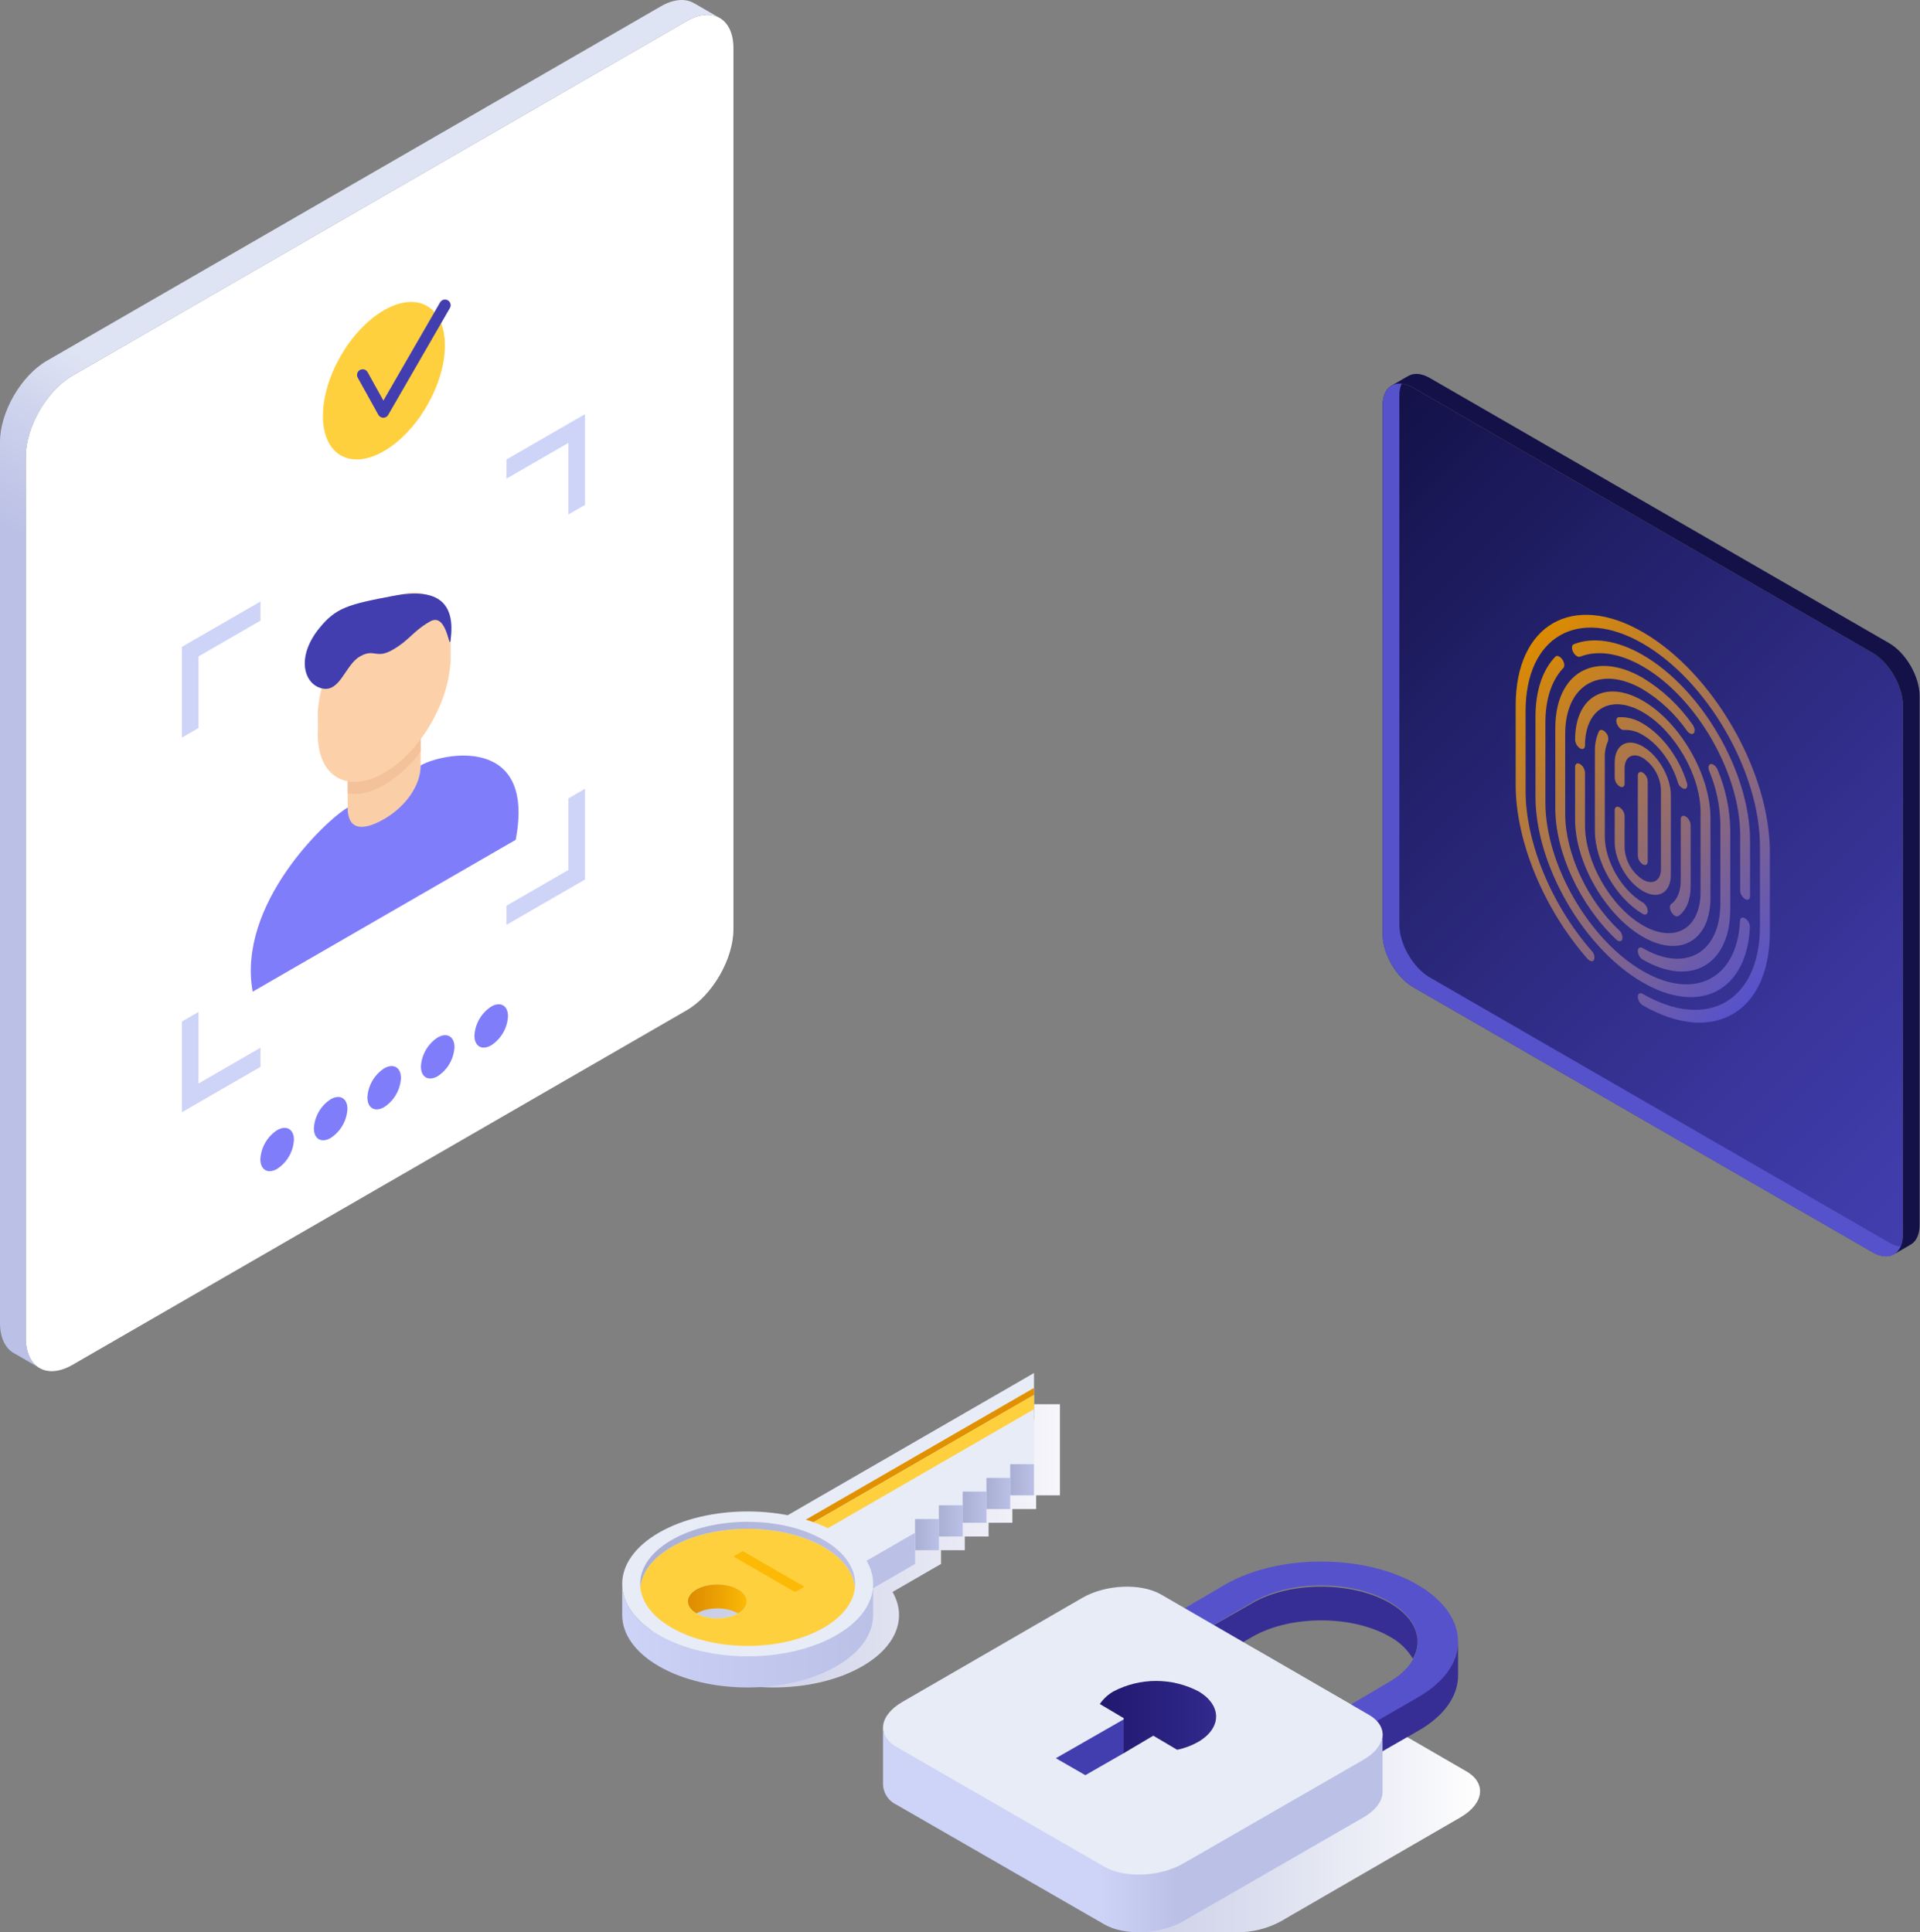 <svg width="611" height="615" viewBox="0 0 611 615" fill="none" xmlns="http://www.w3.org/2000/svg">
<rect x="0" y="0" width="611" height="615" fill="#808080" stroke="none"/>
<path style="mix-blend-mode:multiply" d="M329.053 446.922L329.047 451.688L258.88 492.2C244.972 489.511 229.019 491.338 217.944 497.733C202.351 506.734 202.351 521.332 217.944 530.333C233.536 539.335 258.818 539.335 274.411 530.333C285.491 523.937 288.688 514.715 284.021 506.683L299.466 497.766V493.397H307.033V489.027L314.6 489.029L314.598 484.661L322.169 484.659L322.167 480.292L329.734 480.29V475.92H337.302V446.922H329.053ZM245.645 520.727C245.144 521.893 244.249 522.846 243.117 523.419C239.472 525.526 233.562 525.526 229.915 523.421C228.784 522.847 227.89 521.893 227.389 520.728C226.76 519.002 227.599 517.137 229.917 515.799C233.562 513.695 239.472 513.695 243.117 515.799C245.435 517.137 246.275 519.002 245.645 520.727Z" fill="url(#paint0_linear_2729_17922)"/>
<path d="M329.053 465.998H321.486V470.368L313.918 470.371L313.921 474.737L306.349 474.739L306.351 479.108L298.784 479.105V483.476H291.218V487.844L271.165 499.422L246.051 484.924L329.053 437V465.998Z" fill="#E8ECF7"/>
<path d="M291.218 483.476V493.398H298.785V483.476H291.218Z" fill="url(#paint1_linear_2729_17922)"/>
<path d="M298.784 479.105V489.027H306.352V479.105H298.784Z" fill="url(#paint2_linear_2729_17922)"/>
<path d="M306.349 474.739V484.661H313.918V474.739H306.349Z" fill="url(#paint3_linear_2729_17922)"/>
<path d="M313.914 470.373V480.295H321.482V470.373H313.914Z" fill="url(#paint4_linear_2729_17922)"/>
<path d="M321.479 466.004V475.926H329.046V466.004H321.479Z" fill="url(#paint5_linear_2729_17922)"/>
<path d="M271.165 499.422V509.345L291.218 497.768V487.844L271.165 499.422Z" fill="#BBC0E6"/>
<path d="M250.157 487.291L252.085 488.406L329.053 443.967V441.739L250.157 487.291Z" fill="#E19100"/>
<path d="M256.033 490.684L329.053 448.526V443.967L252.085 488.406L256.033 490.684Z" fill="#FFD03E"/>
<path d="M277.821 513.182H277.825V504.895C277.495 510.53 273.614 516.109 266.163 520.412C250.57 529.413 225.287 529.413 209.695 520.412C201.952 515.941 198.059 510.092 198.005 504.231H198.003V514.152H198.005C198.059 520.013 201.952 525.863 209.695 530.333C225.287 539.335 250.57 539.335 266.162 530.333C274.333 525.615 278.215 519.362 277.821 513.182Z" fill="url(#paint6_linear_2729_17922)"/>
<path d="M266.162 487.811C250.57 478.809 225.287 478.809 209.695 487.811C194.102 496.813 194.102 511.41 209.695 520.412C225.287 529.413 250.57 529.413 266.162 520.412C281.755 511.41 281.755 496.813 266.162 487.811ZM237.396 510.806C236.895 511.972 236.001 512.924 234.869 513.498C231.223 515.604 225.313 515.604 221.666 513.499C220.535 512.925 219.642 511.971 219.141 510.806C218.512 509.08 219.35 507.215 221.668 505.878C225.314 503.773 231.223 503.773 234.869 505.878C237.187 507.215 238.026 509.08 237.396 510.806Z" fill="#E8ECF7"/>
<path d="M262.118 492.376C248.758 484.663 227.097 484.663 213.739 492.376C207.549 495.948 204.235 500.55 203.779 505.225C204.235 509.903 207.55 514.504 213.739 518.076C227.098 525.791 248.758 525.791 262.119 518.076C268.306 514.504 271.622 509.905 272.079 505.228C271.622 500.551 268.306 495.95 262.118 492.376ZM237.396 510.806C236.895 511.972 236.001 512.925 234.869 513.498C231.223 515.605 225.312 515.605 221.666 513.5C220.535 512.925 219.641 511.972 219.141 510.806C218.512 509.08 219.35 507.215 221.668 505.878C225.314 503.774 231.223 503.774 234.869 505.878C237.186 507.215 238.026 509.08 237.396 510.806Z" fill="#FFD03E"/>
<path d="M213.739 492.376C227.098 484.662 248.758 484.662 262.118 492.376C268.306 495.95 271.622 500.551 272.079 505.227C272.605 499.807 269.29 494.285 262.118 490.146C248.758 482.431 227.098 482.431 213.739 490.144C206.567 494.283 203.25 499.807 203.779 505.224C204.235 500.549 207.55 495.947 213.739 492.376Z" fill="url(#paint7_linear_2729_17922)"/>
<path d="M234.869 513.498C238.515 511.395 238.515 507.982 234.869 505.877C231.223 503.773 225.314 503.773 221.668 505.877C218.023 507.982 218.021 511.395 221.666 513.499L221.668 513.498C225.314 511.393 231.223 511.393 234.869 513.498Z" fill="url(#paint8_linear_2729_17922)"/>
<path d="M256.002 505.017L236.359 493.677L233.377 495.398L253.02 506.738L256.002 505.017Z" fill="#FCBA06"/>
<path d="M605.559 224.557C605.559 218.403 601.199 210.852 595.869 207.775L449.688 123.378C444.36 120.302 440 122.818 440 128.972V297.383C440 303.538 444.36 311.088 449.688 314.165L595.869 398.563C601.199 401.639 605.559 399.123 605.559 392.971V224.557Z" fill="url(#paint9_linear_2729_17922)"/>
<path d="M601.19 395.492L455.01 311.095C449.682 308.017 445.32 300.466 445.32 294.312V125.901C445.292 124.599 445.538 123.307 446.043 122.108C442.51 121.74 440 124.308 440 128.973V297.384C440 303.539 444.36 311.089 449.688 314.166L595.869 398.564C599.91 400.898 603.389 400.007 604.839 396.765C603.546 396.602 602.304 396.168 601.19 395.492Z" fill="#5652CC"/>
<path d="M605.559 392.971V224.557C605.559 218.403 601.199 210.852 595.869 207.775L449.688 123.378C447.055 121.859 444.662 121.708 442.91 122.683L447.98 119.756L447.989 119.766C449.758 118.631 452.25 118.713 455.01 120.306L601.19 204.704C606.52 207.781 610.88 215.332 610.88 221.486V389.897C610.88 393.12 609.678 395.331 607.778 396.276L602.946 399.069C604.561 397.999 605.559 395.905 605.559 392.971Z" fill="#131147"/>
<path style="mix-blend-mode:screen" d="M522.78 201.187C500.479 188.312 482.336 198.79 482.336 224.54V249.928C482.336 267.684 491.296 289.356 505.162 305.141C505.946 306.031 506.887 306.198 507.268 305.512C507.418 305.016 507.429 304.488 507.3 303.985C507.172 303.483 506.908 303.025 506.538 302.662C493.75 288.104 485.487 268.118 485.488 251.747V226.357C485.488 202.613 502.217 192.955 522.782 204.827C543.344 216.7 560.072 245.675 560.072 269.42V294.808C560.072 318.554 543.344 328.212 522.782 316.339C521.908 315.836 521.203 316.246 521.205 317.249C521.234 317.796 521.391 318.328 521.665 318.803C521.939 319.277 522.321 319.68 522.78 319.979C545.082 332.853 563.225 322.379 563.225 296.629V271.238C563.225 245.488 545.08 214.062 522.78 201.186V201.187ZM555.348 286.165C556.217 286.669 556.922 286.26 556.922 285.256V267.602C556.922 245.864 541.606 219.336 522.782 208.465C514.756 203.833 506.955 202.62 500.811 205.049C500.147 205.312 500.059 206.409 500.621 207.502C501.18 208.594 502.174 209.267 502.842 209.005C508.418 206.798 515.498 207.9 522.782 212.105C539.869 221.97 553.772 246.049 553.772 265.782V283.436C553.801 283.983 553.959 284.515 554.233 284.99C554.506 285.464 554.889 285.867 555.348 286.165ZM494.946 209.011C490.821 213.326 488.637 219.953 488.639 228.176L488.637 253.567C488.637 275.305 503.953 301.833 522.782 312.702C540.928 323.18 555.902 315.446 556.873 295.09C556.861 294.543 556.72 294.007 556.462 293.526C556.203 293.044 555.834 292.631 555.385 292.319C554.515 291.76 553.775 292.104 553.725 293.079C552.848 311.555 539.252 318.575 522.78 309.063C505.692 299.198 491.79 275.118 491.79 255.385V229.997C491.79 222.533 493.77 216.519 497.512 212.604C498.016 212.077 497.85 210.844 497.142 209.854C496.432 208.862 495.448 208.484 494.946 209.011ZM522.78 305.426C538.131 314.29 550.62 307.076 550.62 289.352L550.621 263.962C550.488 257.459 549.127 251.04 546.611 245.042C546.161 243.922 545.191 243.087 544.448 243.178C543.705 243.27 543.467 244.251 543.916 245.372C546.147 250.689 547.352 256.379 547.469 262.143V287.532C547.469 303.251 536.395 309.649 522.779 301.788C521.909 301.284 521.203 301.692 521.205 302.696C521.234 303.243 521.392 303.775 521.666 304.249C521.94 304.724 522.321 305.127 522.78 305.426ZM494.942 231.817V257.206C494.94 271.229 502.715 288.02 514.287 298.993C515.117 299.778 516.002 299.763 516.267 298.96C516.354 298.434 516.306 297.894 516.128 297.391C515.951 296.888 515.648 296.438 515.25 296.083C504.989 286.354 498.092 271.462 498.092 259.024V233.635C498.092 217.915 509.164 211.52 522.78 219.381C528.321 222.753 533.101 227.239 536.817 232.555C537.533 233.54 538.514 233.901 539.01 233.362C539.506 232.822 539.328 231.587 538.616 230.602C534.422 224.608 529.03 219.548 522.782 215.742C507.43 206.88 494.942 214.089 494.942 231.817ZM502.817 243.18C501.947 242.678 501.241 243.087 501.242 244.09V260.844C501.242 274.555 510.905 291.292 522.782 298.149C534.657 305.005 544.319 299.426 544.319 285.712V260.325C544.319 246.61 534.659 229.875 522.782 223.02C510.905 216.163 501.242 221.74 501.242 235.456C501.272 236.002 501.43 236.533 501.704 237.007C501.978 237.481 502.359 237.883 502.817 238.182C503.687 238.684 504.393 238.278 504.395 237.274C504.393 225.567 512.643 220.805 522.782 226.658C532.918 232.512 541.166 246.798 541.168 258.505L541.166 283.895C541.168 295.602 532.918 300.364 522.78 294.508C512.643 288.655 504.395 274.372 504.393 262.663V245.909C504.364 245.362 504.206 244.83 503.932 244.356C503.658 243.881 503.276 243.479 502.817 243.18ZM534.864 260.774V280.256C534.864 283.669 533.78 286.333 531.813 287.753C531.233 288.169 531.293 289.353 531.94 290.391C532.592 291.438 533.586 291.946 534.166 291.53C536.649 289.739 538.014 286.383 538.016 282.075L538.014 262.595C537.985 262.048 537.827 261.516 537.554 261.041C537.28 260.567 536.899 260.163 536.44 259.864C535.57 259.36 534.864 259.77 534.864 260.774ZM511.709 235.903C511.841 235.397 511.835 234.865 511.693 234.362C511.551 233.859 511.278 233.402 510.901 233.04C510.104 232.174 509.174 232.055 508.823 232.774C507.924 234.757 507.488 236.918 507.545 239.094V264.481C507.545 274.182 514.379 286.021 522.78 290.871C523.653 291.374 524.356 290.965 524.356 289.961C524.327 289.414 524.169 288.882 523.895 288.408C523.621 287.934 523.239 287.532 522.78 287.233C516.117 283.385 510.696 273.997 510.698 266.301V240.913C510.65 239.188 510.996 237.475 511.709 235.903ZM522.782 230.297C520.504 228.851 517.836 228.141 515.141 228.262C514.391 228.332 514.137 229.302 514.573 230.422C515.01 231.544 515.975 232.392 516.729 232.322C518.863 232.226 520.976 232.788 522.779 233.934C527.657 236.751 532.032 242.637 533.926 248.934C534.049 249.444 534.305 249.912 534.667 250.292C535.03 250.671 535.485 250.949 535.989 251.096C536.791 251.171 537.166 250.323 536.83 249.2C534.444 241.266 528.928 233.846 522.782 230.297ZM516.998 269.94L516.996 259.706C516.968 259.159 516.81 258.627 516.536 258.153C516.263 257.678 515.881 257.275 515.422 256.977C514.551 256.473 513.846 256.881 513.846 257.885V268.122C513.848 273.809 517.856 280.751 522.78 283.594C527.705 286.438 531.715 284.124 531.715 278.436V253.047C531.715 247.36 527.705 240.417 522.78 237.573C517.856 234.731 513.846 237.043 513.848 242.731L513.846 247.575C513.876 248.122 514.034 248.654 514.308 249.128C514.582 249.602 514.963 250.006 515.422 250.305C516.293 250.809 516.998 250.399 516.998 249.395V244.551C516.998 240.87 519.592 239.371 522.782 241.211C524.464 242.31 525.863 243.789 526.867 245.529C527.871 247.269 528.452 249.221 528.562 251.227V276.617C528.562 280.297 525.969 281.796 522.78 279.956C521.098 278.857 519.698 277.378 518.693 275.638C517.689 273.898 517.108 271.946 516.998 269.94ZM524.356 274.188V248.641C524.327 248.094 524.169 247.562 523.896 247.088C523.622 246.613 523.241 246.21 522.782 245.911C521.908 245.407 521.205 245.815 521.205 246.821V272.368C521.234 272.915 521.392 273.447 521.666 273.922C521.939 274.396 522.321 274.799 522.78 275.098C523.653 275.6 524.356 275.194 524.356 274.188Z" fill="url(#paint10_linear_2729_17922)"/>
<path style="mix-blend-mode:multiply" d="M466.661 563.789L400.528 525.515C394.092 521.789 382.855 522.255 375.421 526.567L318.151 559.701C310.717 563.996 309.908 570.516 316.344 574.242L362.325 600.856V615H393.765C398.569 615.014 403.3 613.829 407.532 611.55L464.802 578.399C472.288 574.018 473.097 567.515 466.661 563.789Z" fill="url(#paint11_linear_2729_17922)"/>
<path d="M433.647 551L424.543 545.652L442.149 535.269C454.196 528.278 454.196 516.829 442.149 509.821C430.102 502.812 410.706 502.829 398.728 509.821L381.121 520.15L372 514.802L389.623 504.472C406.61 494.509 434.267 494.509 451.254 504.472C468.24 514.435 468.257 530.69 451.254 540.618L433.647 551Z" fill="#5652CC"/>
<path d="M449.63 527.946C453.072 521.868 450.559 514.937 442.144 510.122C430.098 503.293 410.703 503.293 398.726 510.122L381.121 520.195V520.485L372 525.71L381.121 530.917L398.726 520.844C410.772 514.015 430.167 514.015 442.144 520.844C445.252 522.482 447.843 524.939 449.63 527.946ZM451.265 540.205L433.643 550.363V550.654L424.539 555.776L433.643 561L451.265 550.91C459.87 546.01 464.034 539.59 464 533.171V522.585C463.983 528.971 459.715 535.339 451.265 540.205Z" fill="#362E94"/>
<path d="M351.465 594.484L285.343 556.224C278.908 552.499 279.717 545.999 287.15 541.688L344.411 508.566C351.844 504.255 363.096 503.79 369.531 507.514L435.636 545.792C442.088 549.516 441.279 556.017 433.915 560.327L376.654 593.45C369.153 597.743 357.952 598.209 351.465 594.484Z" fill="#E8ECF7"/>
<path d="M439.996 551.717C440.1 554.618 438.017 557.709 433.853 560.112L376.587 593.094C369.154 597.386 357.9 597.85 351.464 594.141L285.336 556.043C284.154 555.493 283.133 554.648 282.374 553.589C281.614 552.53 281.141 551.294 281 550V568.113C281.08 569.456 281.524 570.751 282.285 571.861C283.045 572.971 284.094 573.853 285.319 574.414L351.447 612.495C357.883 616.204 369.136 615.74 376.57 611.465L433.836 578.466C437.931 576.114 440.014 573.075 439.962 570.208V551.717H439.996Z" fill="url(#paint12_linear_2729_17922)"/>
<path d="M336 559.602L345.391 565L358 557.762V547L336 559.602Z" fill="#423EAF"/>
<path d="M381.407 538.317C377.218 536.136 372.588 535 367.892 535C363.195 535 358.565 536.136 354.377 538.317C352.636 539.297 351.139 540.675 350 542.344L357.598 546.855V558L367.016 552.428L374.614 556.922C376.993 556.425 379.283 555.559 381.407 554.351C388.864 549.911 388.864 542.739 381.407 538.317Z" fill="url(#paint13_linear_2729_17922)"/>
<path d="M8.18 145.366C8.18 135.901 14.887 124.289 23.084 119.556L218.504 6.731C226.699 2.002 233.402 5.872 233.402 15.337V295.751C233.402 305.219 226.699 316.831 218.504 321.561L23.084 434.389C14.887 439.121 8.18 435.252 8.18 425.791V145.366Z" fill="white"/>
<path d="M8.18 425.79V145.366C8.18 135.901 14.887 124.289 23.084 119.556L218.504 6.731C222.553 4.396 226.232 4.164 228.926 5.663L221.129 1.163L221.119 1.177C218.396 -0.567 214.564 -0.441 210.319 2.009L14.9 114.834C6.704 119.566 0 131.179 0 140.644V421.062C0 426.017 1.846 429.415 4.77 430.87L12.201 435.165C9.718 433.52 8.18 430.302 8.18 425.79Z" fill="url(#paint14_linear_2729_17922)"/>
<path d="M186.164 131.821L161.162 146.257V152.346L180.89 140.955V163.736L186.164 160.691V131.821ZM57.895 205.877V234.748L63.169 231.702V208.921L82.896 197.532V191.443L57.895 205.877ZM180.89 276.887L161.162 288.278V294.366L180.89 282.975L186.164 279.932V251.065L180.89 254.107V276.887ZM63.17 322.076L57.896 325.121V353.986L63.17 350.943L82.897 339.555V333.465L63.17 344.856V322.076Z" fill="#CED3F8"/>
<path d="M141.583 109.965C141.585 97.583 132.894 92.565 122.17 98.755C111.451 104.945 102.76 119.999 102.759 132.38C102.761 144.759 111.451 149.774 122.169 143.586C132.894 137.396 141.585 122.343 141.583 109.965Z" fill="#FFD03E"/>
<path d="M133.875 243.62V225.852L110.641 239.264V257.032L106.12 265.072L122.245 264.316L137.035 247.225L133.875 243.62Z" fill="#FACFA7"/>
<path d="M133.875 239.125C130.758 243.445 126.808 247.098 122.257 249.868C117.96 252.348 113.977 253.156 110.641 252.539V239.264L133.875 225.852V239.125Z" fill="#F4C29A"/>
<path d="M101.182 232.126V229.665C101.152 229.153 101.112 228.652 101.112 228.115C101.112 214.63 110.579 198.232 122.257 191.487C133.935 184.747 143.404 190.212 143.404 203.697V211.237L143.32 211.287C142.48 224.37 133.382 239.544 122.258 245.969C111.133 252.391 102.036 247.721 101.196 235.605L101.182 235.615V235.311C101.148 234.8 101.112 234.298 101.112 233.763C101.112 233.222 101.148 232.673 101.182 232.126Z" fill="#FCD1A9"/>
<path d="M143.404 203.698C142.899 207.478 142.336 194.635 136.803 197.828C131.27 201.021 130.398 203.677 124.981 206.803C119.569 209.928 119.221 206.23 114.506 208.953C109.79 211.676 108.268 220.538 102.366 219.088C96.689 217.692 94.165 209.088 101.626 199.925C106.897 193.455 110.595 192.391 125.276 189.627C139.777 186.895 144.938 192.19 143.404 203.698Z" fill="#423EAF"/>
<path d="M110.641 257.031C110.639 264.429 115.689 264.468 122.257 260.678C128.825 256.884 133.873 250.207 133.875 243.619C140.845 239.593 170.57 233.727 164.105 267.304C155.549 272.246 122.257 291.466 122.257 291.466L80.407 315.629C75.384 287.874 103.671 261.059 110.641 257.031Z" fill="#807DFB"/>
<path d="M114.542 117.759C114.749 117.644 114.976 117.571 115.212 117.545C115.447 117.518 115.685 117.538 115.912 117.603C116.14 117.668 116.352 117.777 116.538 117.925C116.723 118.072 116.877 118.254 116.992 118.461L122.004 127.496L140.049 96.242C140.288 95.828 140.682 95.526 141.143 95.402C141.605 95.278 142.097 95.343 142.511 95.582C142.925 95.821 143.227 96.215 143.351 96.677C143.475 97.138 143.41 97.63 143.171 98.044L123.535 132.056C123.376 132.332 123.146 132.561 122.87 132.72C122.593 132.878 122.279 132.96 121.96 132.958C121.642 132.955 121.329 132.868 121.055 132.705C120.781 132.542 120.555 132.309 120.401 132.03L113.841 120.21C113.609 119.792 113.552 119.299 113.684 118.84C113.815 118.38 114.123 117.991 114.541 117.759H114.542Z" fill="#423EAF"/>
<path d="M150.977 329.619C151.077 327.766 151.613 325.962 152.541 324.355C153.47 322.747 154.764 321.382 156.32 320.369C159.27 318.665 161.66 320.046 161.66 323.45C161.56 325.303 161.024 327.107 160.096 328.714C159.168 330.321 157.875 331.687 156.32 332.7C153.367 334.403 150.977 333.025 150.977 329.619ZM133.947 339.45C134.048 337.597 134.584 335.794 135.512 334.188C136.44 332.581 137.733 331.215 139.288 330.202C142.239 328.499 144.63 329.878 144.63 333.284C144.53 335.138 143.994 336.941 143.066 338.548C142.137 340.155 140.843 341.521 139.288 342.534C136.338 344.237 133.947 342.856 133.947 339.45ZM116.916 349.284C117.016 347.431 117.552 345.628 118.48 344.021C119.408 342.413 120.701 341.048 122.256 340.034C125.206 338.331 127.597 339.712 127.597 343.116C127.497 344.969 126.961 346.773 126.033 348.38C125.105 349.987 123.812 351.353 122.257 352.366C119.307 354.069 116.916 352.69 116.916 349.284ZM99.885 359.116C99.986 357.263 100.521 355.461 101.449 353.854C102.377 352.247 103.671 350.881 105.225 349.868C108.175 348.165 110.566 349.544 110.566 352.95C110.466 354.803 109.93 356.607 109.002 358.214C108.074 359.821 106.781 361.187 105.226 362.2C102.276 363.903 99.885 362.522 99.885 359.116ZM82.853 368.95C82.953 367.097 83.489 365.294 84.417 363.686C85.345 362.079 86.639 360.714 88.194 359.7C91.144 357.997 93.535 359.378 93.535 362.782C93.435 364.635 92.899 366.439 91.971 368.046C91.043 369.653 89.75 371.019 88.195 372.032C85.244 373.735 82.853 372.356 82.853 368.95Z" fill="#807DFB"/>
<defs>
<linearGradient id="paint0_linear_2729_17922" x1="206.249" y1="492.003" x2="337.302" y2="492.003" gradientUnits="userSpaceOnUse">
<stop stop-color="#C4C9E4"/>
<stop offset="0.379" stop-color="#D4D7EB"/>
<stop offset="1" stop-color="#F6F6FB"/>
</linearGradient>
<linearGradient id="paint1_linear_2729_17922" x1="291.218" y1="488.437" x2="298.785" y2="488.437" gradientUnits="userSpaceOnUse">
<stop stop-color="#A9AFD3"/>
<stop offset="1" stop-color="#BBC0E6"/>
</linearGradient>
<linearGradient id="paint2_linear_2729_17922" x1="298.784" y1="484.066" x2="306.352" y2="484.066" gradientUnits="userSpaceOnUse">
<stop stop-color="#A9AFD3"/>
<stop offset="1" stop-color="#BBC0E6"/>
</linearGradient>
<linearGradient id="paint3_linear_2729_17922" x1="306.349" y1="479.7" x2="313.918" y2="479.7" gradientUnits="userSpaceOnUse">
<stop stop-color="#A9AFD3"/>
<stop offset="1" stop-color="#BBC0E6"/>
</linearGradient>
<linearGradient id="paint4_linear_2729_17922" x1="313.914" y1="475.334" x2="321.482" y2="475.334" gradientUnits="userSpaceOnUse">
<stop stop-color="#A9AFD3"/>
<stop offset="1" stop-color="#BBC0E6"/>
</linearGradient>
<linearGradient id="paint5_linear_2729_17922" x1="321.479" y1="470.965" x2="329.046" y2="470.965" gradientUnits="userSpaceOnUse">
<stop stop-color="#A9AFD3"/>
<stop offset="1" stop-color="#BBC0E6"/>
</linearGradient>
<linearGradient id="paint6_linear_2729_17922" x1="198.003" y1="520.657" x2="277.848" y2="520.657" gradientUnits="userSpaceOnUse">
<stop stop-color="#CED3F8"/>
<stop offset="0.296" stop-color="#C7CCF2"/>
<stop offset="1" stop-color="#BBC0E6"/>
</linearGradient>
<linearGradient id="paint7_linear_2729_17922" x1="203.725" y1="494.793" x2="272.133" y2="494.793" gradientUnits="userSpaceOnUse">
<stop stop-color="#A9AFD3"/>
<stop offset="0.704" stop-color="#B5BADF"/>
<stop offset="1" stop-color="#BBC0E6"/>
</linearGradient>
<linearGradient id="paint8_linear_2729_17922" x1="218.933" y1="508.899" x2="237.603" y2="508.899" gradientUnits="userSpaceOnUse">
<stop stop-color="#DC8B00"/>
<stop offset="0.513" stop-color="#EBA103"/>
<stop offset="1" stop-color="#FCBA06"/>
</linearGradient>
<linearGradient id="paint9_linear_2729_17922" x1="631.988" y1="370.179" x2="413.572" y2="151.763" gradientUnits="userSpaceOnUse">
<stop stop-color="#423EAF"/>
<stop offset="0.225" stop-color="#3A369D"/>
<stop offset="0.674" stop-color="#24226D"/>
<stop offset="1" stop-color="#131147"/>
</linearGradient>
<linearGradient id="paint10_linear_2729_17922" x1="568.705" y1="306.387" x2="476.978" y2="214.66" gradientUnits="userSpaceOnUse">
<stop stop-color="#5652CC"/>
<stop offset="1" stop-color="#DC8B00"/>
</linearGradient>
<linearGradient id="paint11_linear_2729_17922" x1="311.99" y1="568.998" x2="471.015" y2="568.998" gradientUnits="userSpaceOnUse">
<stop stop-color="#C4C9E4"/>
<stop offset="0.24" stop-color="#CACEE7"/>
<stop offset="0.54" stop-color="#DADDEE"/>
<stop offset="0.88" stop-color="#F4F5FA"/>
<stop offset="1" stop-color="white"/>
</linearGradient>
<linearGradient id="paint12_linear_2729_17922" x1="281" y1="582.501" x2="439.996" y2="582.501" gradientUnits="userSpaceOnUse">
<stop offset="0.43" stop-color="#CED3F8"/>
<stop offset="0.59" stop-color="#BBC0E6"/>
</linearGradient>
<linearGradient id="paint13_linear_2729_17922" x1="350" y1="546.514" x2="386.991" y2="546.514" gradientUnits="userSpaceOnUse">
<stop stop-color="#20196F"/>
<stop offset="0.65" stop-color="#2B2381"/>
<stop offset="1" stop-color="#322A8D"/>
</linearGradient>
<linearGradient id="paint14_linear_2729_17922" x1="-57.682" y1="394.83" x2="182.484" y2="-21.15" gradientUnits="userSpaceOnUse">
<stop offset="0.472" stop-color="#BBC0E6"/>
<stop offset="0.541" stop-color="#CDD2ED"/>
<stop offset="0.596" stop-color="#DFE4F4"/>
</linearGradient>
</defs>
</svg>
